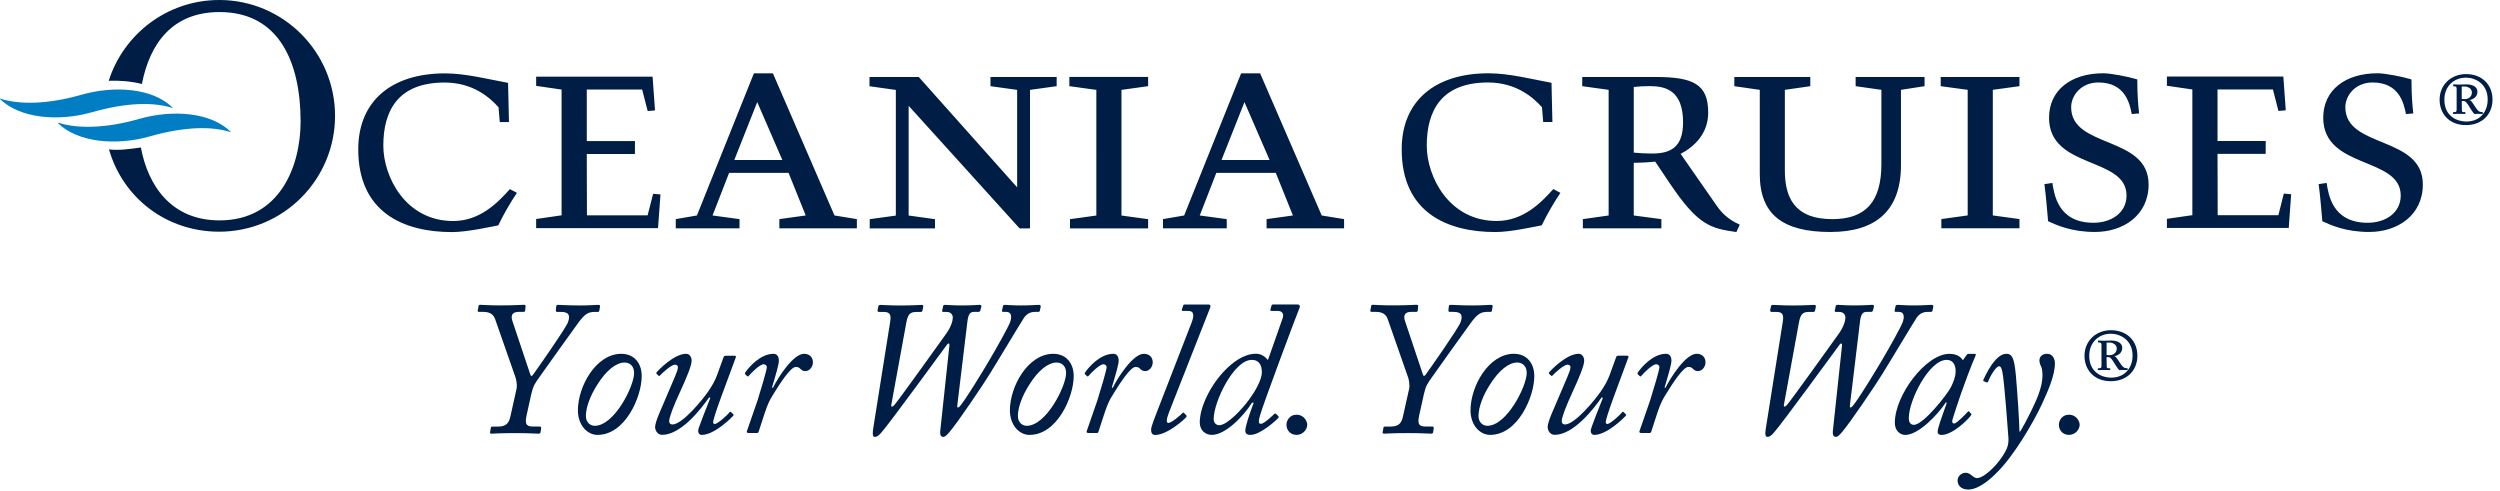 <svg fill="none" height="55" viewBox="0 0 280 55" width="280" xmlns="http://www.w3.org/2000/svg"><path d="m19.351 12.105.012-.018c-2.21-2.222-6.511-2.548-10.309-1.458-3.739 1.067-6.891 1.102-9.024.421l-.03.047c2.228 2.163 6.529 2.548 10.292 1.475 3.786-1.084 6.932-1.173 9.059-.468zm-3.798 1.22c-3.739 1.067-6.891 1.102-9.024.421l-.036.053c2.228 2.163 6.529 2.548 10.292 1.475 3.786-1.084 6.938-1.173 9.065-.468l.012-.018c-2.216-2.222-6.517-2.548-10.309-1.464z" fill="#007dc3"/><path d="m60.073 25.554h13.627l.273-3.78-.824-.065-.616 2.406h-6.796l-.018-6.867h5.392l.006-1.446h-5.398v-5.771h6.203l.616 2.406.824-.071-.273-3.78h-13.041v1.031l2.85.415v14.084l-2.832.409h-.018v1.031zm-2.18-3.958-.788-.415c-1.404 1.582-3.395 3.573-6.346 3.573-5.321 0-7.827-4.941-7.827-8.443 0-3.881 1.612-7.068 6.867-7.068 3.158 0 5.078 1.683 6.038 2.779l.136 1.647h1.031l-.101-4.39c-2.263-.409-4.734-1.061-7.068-1.061-5.972 0-9.711 3.087-9.711 8.508 0 7.069 5.078 9.267 10.499 9.267 1.718 0 4.426-.616 5.184-.752.61-1.274 1.333-2.512 2.086-3.644zm28.671-13.384h-2.127l-6.381 15.92-2.37.409v1.031h7.14v-1.031l-3.022-.409 1.855-4.77h6.66l1.92 4.77-2.951.409v1.031h8.68v-1.031l-2.506-.409zm-4.325 9.711 2.571-6.488 2.814 6.488zm15.168 6.624v1.031h7.312v-1.031l-2.951-.409v-12.288l12.425 13.728h1.167v-15.511l2.986-.415v-1.031h-7.412v1.031l2.986.415v10.914l-11.014-12.354h-5.522v1.031l2.95.415v14.072zm25.383-.409-2.951.409v1.031h8.751v-1.031l-2.986-.409v-14.072l2.986-.415v-1.031h-8.822v1.031l3.022.415zm18.343-15.926h-2.127l-6.381 15.92-2.37.409v1.031h7.14v-1.031l-3.022-.409 1.854-4.77h6.66l1.92 4.77-2.951.409v1.031h8.68v-1.031l-2.506-.409zm-4.325 9.711 2.572-6.488 2.814 6.488zm118.369 6.18h-6.796l-.018-6.867h5.392l.006-1.446h-5.398v-5.771h6.204l.616 2.405.823-.071-.272-3.78h-13.041v1.031l2.85.415v14.078l-2.832.409h-.018v1.031l.018-.006h13.627l.273-3.78-.824-.071zm-81.208-2.927c-1.41 1.576-3.395 3.573-6.345 3.573-5.321 0-7.827-4.941-7.827-8.443 0-3.875 1.612-7.069 6.861-7.069 3.158 0 5.078 1.683 6.044 2.779l.136 1.647h1.031l-.101-4.39c-2.263-.415-4.734-1.066-7.068-1.066-5.973 0-9.711 3.087-9.711 8.514 0 7.069 5.077 9.267 10.499 9.267 1.718 0 4.425-.616 5.184-.752.616-1.268 1.339-2.506 2.091-3.638zm18.107 1.582-3.845-5.522c1.546-.824 3.087-2.263 3.087-4.633 0-3.158-1.647-3.982-5.902-3.982h-8.206v1.031l2.957.409v14.072l-2.886.409v1.031h8.793v-1.031l-3.093-.409v-5.901c.895 0 1.89-.071 2.4-.136l1.611 2.4c3.158 4.704 4.533 5.078 7.484 5.492l.379-.824c-1.547-.693-2.198-1.552-2.779-2.406zm-7.033-5.564c-.758 0-1.41-.035-2.062-.101v-7.347c.587-.071 1.031-.101 1.784-.101 1.647 0 3.738.379 3.738 4.047 0 2.785-1.368 3.502-3.46 3.502zm19.973 8.787c5.048 0 7.892-2.37 7.892-7.483v-8.437l2.643-.409v-1.031h-7.72v1.031l2.885.409v8.307c0 4.254-1.783 6.174-5.492 6.174-4.391 0-5.321-2.607-5.321-5.492v-8.988l2.85-.409v-1.031h-8.508v1.031l2.85.409v9.403c-.006 4.562 2.565 6.517 7.921 6.517zm15.364-1.855-2.951.409v1.031h8.751v-1.031l-2.986-.409v-14.066l2.986-.409v-1.031h-8.822v1.031l3.022.409zm11.589-12.111c0-1.339 1.131-2.779 3.051-2.779 2.986 0 3.502 2.334 3.739 3.537l.823-.071c-.1-.859-.207-1.991-.207-3.81-1.167-.344-2.986-.687-3.81-.687-3.602 0-6.073 1.89-6.073 4.977 0 5.801 8.68 4.325 8.68 8.716 0 1.92-1.682 3.051-3.709 3.051-3.981 0-4.39-3.194-4.598-4.462l-.894.136c.172 1.167.343 3.401.415 4.153.959.444 2.642 1.203 5.249 1.203 3.158 0 6.008-1.855 6.008-5.321.006-5.487-8.674-4.011-8.674-8.645zm30.709 0c0-1.339 1.131-2.779 3.051-2.779 2.986 0 3.502 2.334 3.739 3.537l.823-.071c-.1-.859-.207-1.991-.207-3.81-1.167-.344-2.986-.687-3.81-.687-3.602 0-6.073 1.89-6.073 4.977 0 5.801 8.68 4.325 8.68 8.716 0 1.92-1.682 3.051-3.703 3.051-3.981 0-4.39-3.194-4.598-4.462l-.894.136c.172 1.167.343 3.401.414 4.153.96.444 2.643 1.203 5.25 1.203 3.158 0 6.008-1.855 6.008-5.321 0-5.487-8.68-4.011-8.68-8.645zm-238.13-12.016c-5.795 0-10.706 3.804-12.371 9.047 1.25-.047 2.542.059 3.715.361.889-4.574 3.448-8.058 8.698-8.058 6.772 0 9.077 5.801 9.077 12.253 0 5.03-2.334 11.08-9.077 11.08-5.469 0-8.034-3.976-8.81-8.165-.012 0-.024.006-.036.006-1.28.172-2.394.338-3.537.213 1.558 5.421 6.417 9.213 12.342 9.213 7.169 0 12.976-5.812 12.976-12.976 0-7.163-5.812-12.976-12.976-12.976zm35.887 47.773h-.64c-.705 0-1.067-.107-.83-1.197l.533-2.411c.213-.96.427-1.238.895-1.896.296-.427 4.201-5.907 4.503-6.292.557-.705.936-1.043 1.665-1.043h.403c.107 0 .148-.042.172-.213l.065-.403c.024-.107-.024-.172-.213-.172-.279 0-.918.065-2.091.065-1.215 0-2.05-.065-2.346-.065-.19 0-.237.024-.255.172l-.041.403c-.024.13.024.213.148.213h.427c.853 0 1.067.344.788 1.149-.237.664-3.454 5.25-3.922 5.889-.148.19-.237.19-.32-.083l-1.985-5.931c-.172-.492-.13-1.025.681-1.025h.557c.13 0 .172-.042.19-.172l.042-.45c.024-.13-.042-.172-.19-.172-.279 0-1.001.065-2.625.065-1.41 0-1.961-.065-2.24-.065-.148 0-.19.024-.213.172l-.083.45c-.024.13.024.172.148.172h.492c.747 0 1.132.32 1.304.812l2.305 6.589c.065.19.172.853.107 1.155l-.705 3.158c-.148.64-.385 1.132-1.386 1.132h-.616c-.148 0-.19.065-.19.172l-.083.45c-.024.13.042.172.172.172.237 0 .895-.065 2.666-.065 1.576 0 2.263.065 2.583.065.172 0 .213-.065.237-.172l.065-.45c0-.113-.041-.178-.172-.178zm9.154-8.147c-2.838 0-4.864 3.65-4.864 6.334 0 1.623 1.025 2.749 2.198 2.749 3.093 0 4.947-4.242 4.947-6.588.006-1.446-.847-2.494-2.281-2.494zm-2.986 8.064c-.51 0-.984-.409-.984-1.09 0-1.001.51-2.305 1.238-3.454 1.066-1.73 2.198-2.542 3.093-2.542.705 0 1.09.533 1.067 1.197.006 1.41-2.192 5.889-4.414 5.889zm15.618-7.851h-.877c-.148 0-.255.024-.296.148l-.747 2.05c-.237.64-.575 1.215-.984 1.813-.616.895-2.88 3.691-4.011 3.691-.213 0-.361-.13-.361-.361 0-.468.557-1.837 1.132-3.093.877-1.902 1.386-3.158 1.386-3.691 0-.344-.19-.77-.616-.77-1.363 0-3.134 1.855-3.282 2.05-.083.083-.083.148-.024.19l.19.19c.065.065.13.065.19 0 .213-.255 1.28-1.215 1.665-1.215.19 0 .344.107.344.296 0 .385-.492 1.387-1.043 2.708-.83 1.985-1.493 3.306-1.517 3.987.024.51.361.871.788.871 2.109 0 4.373-2.903 5.267-4.201l.13.065c-.278.723-1.363 3.389-1.363 3.65 0 .255.107.492.403.492 1.469 0 3.454-2.05 3.519-2.133.065-.083.065-.124 0-.19l-.213-.213c-.065-.083-.148-.065-.19 0-.172.255-1.345 1.321-1.665 1.321-.148-.065-.172-.065-.172-.255 0-.13.278-1.108.895-2.773l1.641-4.438c.042-.124 0-.19-.19-.19zm7.827-.213c-1.197 0-2.903 2.625-3.478 3.816l-.107-.041c.427-1.428.788-2.625.77-3.028 0-.385-.172-.747-.599-.747-1.452 0-2.731 1.452-3.176 2.109-.042.065-.042.13 0 .172l.213.213c.041.042.13.065.172 0 .296-.361 1.256-1.321 1.683-1.321.19 0 .361.13.361.32 0 .296-.664 2.536-1.043 3.733l-1.197 3.454c-.042.107.041.19.19.19h.853c.172 0 .237 0 .278-.148l.705-2.157c.32-.96.575-1.452.83-1.855.853-1.41 2.05-3.241 2.625-3.241.279 0 .385.083.557.255.172.172.344.213.533.213.403 0 .83-.427.83-.984 0-.569-.385-.954-1.001-.954zm25.892-4.693h.362c.083 0 .148-.042.172-.172l.083-.403c.023-.13-.042-.213-.19-.213-.32 0-.877.065-2.026.065-1.002 0-1.517-.065-1.79-.065-.148 0-.213.065-.237.213l-.083.403c-.023.13.024.172.131.172h.343c.599 0 .64.557.427 1.149-.213.575-1.517 2.903-2.477 4.521-.296.515-2.731 4.544-3.223 4.971-.148.13-.255.083-.213-.19l1.132-9.385c.106-.812.296-1.067.746-1.067h.468c.148 0 .19-.042.237-.172l.107-.403c.041-.148-.042-.213-.19-.213-.255 0-.811.065-2.002.065-1.067 0-1.624-.065-1.837-.065-.19 0-.237.042-.255.172l-.107.492c-.023.083.042.13.172.13h.362c.426 0 .663.32.663.616 0 .361-.172 1.001-.705 1.772-.213.296-5.522 7.72-5.865 8.064-.237.237-.362.172-.32-.042l1.682-9.213c.172-.918.403-1.197 1.132-1.197h.468c.148 0 .19-.065.213-.172l.083-.403c.024-.148-.023-.213-.213-.213-.255 0-1.067.065-2.388.065-1.108 0-1.961-.065-2.174-.065-.19 0-.237.065-.255.172l-.083.403c-.024.172.042.213.213.213h.51c.705 0 .812.385.681 1.132l-1.896 11.927c-.107.664-.041.936.172.936.32 0 .509-.237.747-.492.788-.853 7.145-9.575 7.358-9.853.149-.19.297-.148.255.148l-1.025 9.557c-.041.385.065.64.344.64.255 0 .509-.344.705-.557.918-1.067 3.816-5.374 4.414-6.357.533-.83 3.691-6.103 3.946-6.464.355-.474.758-.622 1.226-.622zm2.033 4.693c-2.838 0-4.865 3.65-4.865 6.334 0 1.623 1.025 2.749 2.198 2.749 3.093 0 4.948-4.242 4.948-6.588 0-1.446-.853-2.494-2.281-2.494zm-2.986 8.064c-.51 0-.984-.409-.984-1.09 0-1.001.51-2.305 1.238-3.454 1.067-1.73 2.198-2.542 3.093-2.542.705 0 1.09.533 1.067 1.197 0 1.41-2.199 5.889-4.414 5.889zm13.117-8.064c-1.196 0-2.903 2.625-3.478 3.816l-.106-.041c.426-1.428.788-2.625.77-3.028 0-.385-.172-.747-.598-.747-1.452 0-2.732 1.452-3.176 2.109-.042.065-.042.13 0 .172l.213.213c.042.042.13.065.172 0 .296-.361 1.256-1.321 1.683-1.321.189 0 .361.13.361.32 0 .296-.664 2.536-1.043 3.733l-1.197 3.454c-.041.107.042.19.19.19h.853c.172 0 .237 0 .279-.148l.705-2.157c.32-.96.574-1.452.829-1.855.853-1.41 2.05-3.241 2.625-3.241.278 0 .385.083.557.255.172.172.344.213.533.213.403 0 .83-.427.83-.984 0-.569-.385-.954-1.002-.954zm4.521 6.636c-.065-.065-.107-.083-.189 0-.255.279-1.239 1.108-1.577 1.108-.45 0 .066-1.173.255-1.665l4.438-11.281c.065-.19 0-.32-.19-.32h-2.642c-.13 0-.172.024-.213.148l-.131.385c-.041.107-.023.19.131.19h.616c.616 0 .64.533.32 1.345l-3.733 9.622c-.255.64-.788 1.985-.788 2.305 0 .492.19.616.468.616 1.363 0 3.348-1.813 3.454-1.985.083-.083.066-.172.024-.213zm10.321.124c-.065-.083-.148-.083-.237-.024-.106.13-1.131 1.108-1.493 1.108-.296 0-.278-.32-.083-.978.362-1.28 4.094-11.263 4.414-12.01.083-.172.042-.385-.254-.385h-2.625c-.19 0-.237.042-.255.13l-.13.45c-.024.065 0 .148.172.148h.663c.575 0 .682.427.533.83l-1.641 4.669c-.361-.427-.77-.705-1.345-.705-1.428 0-2.666 1.066-3.347 1.73-1.748 1.73-2.945 4.266-2.945 5.949 0 .918.64 1.41 1.363 1.41 1.451 0 3.454-1.961 4.503-3.626l.172.041c-.469 1.215-.937 2.666-.937 3.093 0 .385.237.492.575.492 1.132 0 2.963-1.706 3.117-1.896.065-.083.065-.172 0-.213zm-3.009-1.683c-.854 1.173-2.495 2.921-3.39 2.921-.296 0-.616-.231-.616-.681 0-1.961 2.264-6.636 4.266-6.636.682 0 1.132.403 1.132 1.41-.006.83-.794 2.174-1.392 2.986zm5.255 1.748c-.77 0-1.108.681-1.108 1.108 0 .664.468 1.149 1.132 1.149.705 0 1.196-.598 1.196-1.149-.005-.255-.26-1.108-1.22-1.108zm15.215 1.321h-.64c-.705 0-1.066-.107-.829-1.197l.533-2.411c.213-.96.427-1.238.895-1.896.296-.427 4.201-5.907 4.503-6.292.557-.705.936-1.043 1.665-1.043h.403c.106 0 .148-.042.171-.213l.066-.403c.023-.107-.024-.172-.214-.172-.278 0-.918.065-2.091.065-1.215 0-2.05-.065-2.347-.065-.189 0-.237.024-.254.172l-.042.403c-.024.13.024.213.148.213h.427c.853 0 1.066.344.788 1.149-.237.664-3.454 5.25-3.922 5.889-.149.19-.237.19-.32-.083l-1.985-5.931c-.172-.492-.131-1.025.681-1.025h.557c.13 0 .172-.042.19-.172l.041-.45c.024-.13-.041-.172-.189-.172-.279 0-1.002.065-2.625.065-1.41 0-1.961-.065-2.24-.065-.148 0-.189.024-.213.172l-.083.45c-.024.13.024.172.148.172h.492c.746 0 1.132.32 1.303.812l2.305 6.589c.065.19.172.853.107 1.155l-.705 3.158c-.148.64-.385 1.132-1.387 1.132h-.616c-.148 0-.19.065-.19.172l-.082.45c-.024.13.041.172.171.172.237 0 .895-.065 2.667-.065 1.576 0 2.263.065 2.583.065.172 0 .213-.065.237-.172l.065-.45c0-.113-.047-.178-.172-.178zm9.154-8.147c-2.838 0-4.864 3.65-4.864 6.334 0 1.623 1.025 2.749 2.198 2.749 3.093 0 4.947-4.242 4.947-6.588 0-1.446-.853-2.494-2.281-2.494zm-2.986 8.064c-.515 0-.983-.409-.983-1.09 0-1.001.509-2.305 1.238-3.454 1.066-1.73 2.198-2.542 3.093-2.542.705 0 1.09.533 1.066 1.197 0 1.41-2.198 5.889-4.414 5.889zm15.612-7.851h-.877c-.148 0-.254.024-.296.148l-.746 2.05c-.237.64-.575 1.215-.984 1.813-.616.895-2.879 3.691-4.011 3.691-.213 0-.362-.13-.362-.361 0-.468.557-1.837 1.132-3.093.877-1.902 1.387-3.158 1.387-3.691 0-.344-.19-.77-.617-.77-1.362 0-3.134 1.855-3.282 2.05-.083.083-.083.148-.024.19l.19.19c.065.065.13.065.189 0 .214-.255 1.28-1.215 1.665-1.215.19 0 .344.107.344.296 0 .385-.492 1.387-1.043 2.708-.829 1.985-1.493 3.306-1.517 3.987.024.51.362.871.788.871 2.11 0 4.373-2.903 5.268-4.201l.13.065c-.278.723-1.363 3.389-1.363 3.65 0 .255.107.492.403.492 1.47 0 3.455-2.05 3.52-2.133.065-.083.065-.124 0-.19l-.214-.213c-.065-.083-.148-.065-.189 0-.172.255-1.345 1.321-1.665 1.321-.148-.065-.172-.065-.172-.255 0-.13.279-1.108.895-2.773l1.641-4.438c.047-.124.006-.19-.19-.19zm7.827-.213c-1.197 0-2.903 2.625-3.478 3.816l-.106-.041c.426-1.428.788-2.625.77-3.028 0-.385-.172-.747-.599-.747-1.451 0-2.731 1.452-3.175 2.109-.042.065-.042.13 0 .172l.213.213c.041.042.13.065.172 0 .296-.361 1.256-1.321 1.682-1.321.19 0 .362.13.362.32 0 .296-.664 2.536-1.043 3.733l-1.197 3.454c-.041.107.042.19.19.19h.853c.172 0 .237 0 .279-.148l.705-2.157c.32-.96.574-1.452.829-1.855.853-1.41 2.05-3.241 2.625-3.241.278 0 .385.083.557.255.172.172.343.213.533.213.403 0 .83-.427.83-.984 0-.569-.38-.954-1.002-.954zm25.898-4.693h.362c.083 0 .148-.042.171-.172l.083-.403c.024-.13-.041-.213-.189-.213-.32 0-.877.065-2.027.065-1.001 0-1.516-.065-1.789-.065-.148 0-.213.065-.237.213l-.083.403c-.024.13.024.172.13.172h.344c.599 0 .64.557.427 1.149-.214.575-1.511 2.903-2.477 4.521-.296.515-2.731 4.544-3.223 4.971-.148.13-.255.083-.213-.19l1.131-9.385c.107-.812.297-1.067.747-1.067h.468c.148 0 .19-.042.237-.172l.107-.403c.041-.148-.042-.213-.19-.213-.255 0-.812.065-2.003.065-1.066 0-1.623-.065-1.836-.065-.19 0-.237.042-.255.172l-.107.492c-.024.083.042.13.172.13h.361c.427 0 .664.32.664.616 0 .361-.172 1.001-.705 1.772-.213.296-5.522 7.72-5.866 8.064-.237.237-.361.172-.32-.042l1.683-9.213c.172-.918.403-1.197 1.132-1.197h.468c.148 0 .189-.065.213-.172l.083-.403c.024-.148-.024-.213-.213-.213-.255 0-1.067.065-2.388.065-1.108 0-1.961-.065-2.175-.065-.189 0-.237.065-.254.172l-.083.403c-.024.172.041.213.213.213h.51c.705 0 .811.385.681 1.132l-1.896 11.927c-.107.664-.042.936.172.936.32 0 .509-.237.746-.492.788-.853 7.146-9.575 7.359-9.853.148-.19.296-.148.255.148l-1.025 9.557c-.042.385.065.64.344.64.254 0 .509-.344.705-.557.918-1.067 3.815-5.374 4.414-6.357.533-.83 3.691-6.103 3.946-6.464.349-.474.758-.622 1.226-.622zm4.865 11.542c.041-.065.023-.107-.042-.172l-.19-.213c-.041-.065-.106-.024-.171.042-.148.19-1.239 1.304-1.493 1.304-.131 0-.237-.065-.237-.255s.894-2.838 1.025-3.2c.106-.344 1.196-3.282 1.599-4.159.042-.083.024-.19-.065-.19h-.746c-.083 0-.149.065-.214.148l-.403.575c-.213-.344-.616-.723-1.516-.723-2.601 0-6.103 4.61-6.103 7.72 0 .96.664 1.363 1.149 1.363 1.517 0 3.668-2.281 4.569-3.644l.106.042c-.812 2.263-1.025 2.921-1.025 3.241 0 .279.19.361.45.361 1.221 0 3.075-1.813 3.307-2.24zm-6.417 1.108c-.362 0-.575-.255-.575-.747 0-2.026 2.281-6.529 4.242-6.529.788 0 1.002.681 1.002 1.256 0 .616-.214 1.149-.51 1.772-.385.794-3.093 4.248-4.159 4.248zm14.931-7.957c-.682 0-.877.427-.877.77 0 .279.148.575.237.77.065.172.106.557.106.788 0 .918-.213 1.493-.319 1.855-.297 1.025-1.577 3.561-2.175 4.521l-.083.024c-.041-1.386-.189-3.881-.403-6.316-.172-1.878-.403-2.411-1.066-2.411-1.304 0-2.43 2.625-2.56 2.88-.041.107-.024.172.024.19l.296.124c.065.024.148.024.19-.065.171-.468.853-1.73 1.238-1.73.172 0 .278.19.361.598.237 1.108.64 6.909.682 7.4.023.32 0 .788-.172 1.197-.344.77-1.173 2.003-2.346 2.88-.427.32-.788.45-1.002.45-.171 0-.385-.13-.533-.255-.237-.19-.426-.361-.788-.344-.385.024-.853.344-.853.877 0 .492.361 1.001 1.197 1.001 1.256 0 2.666-1.345 3.241-1.943 1.854-1.813 4.094-5.629 5.036-7.679.616-1.345 1.428-3.134 1.428-4.521-.006-.527-.285-1.06-.859-1.06zm2.411 6.825c-.77 0-1.108.681-1.108 1.108 0 .664.468 1.149 1.132 1.149.705 0 1.197-.598 1.197-1.149 0-.255-.261-1.108-1.221-1.108zm4.722-9.468c-1.706 0-2.962 1.232-2.962 2.862 0 1.594 1.096 2.862 2.962 2.85 1.843 0 2.963-1.256 2.963-2.85 0-1.694-1.197-2.862-2.963-2.862zm0 5.315c-1.007-.012-2.429-.587-2.429-2.453 0-1.517 1.084-2.465 2.429-2.465.984 0 2.424.646 2.424 2.465.006 1.108-.658 2.453-2.424 2.453zm1.019-1.641c-.065-.124-.349-.521-.408-.598-.036-.047-.101-.124-.202-.148v-.024c.362-.065.859-.326.859-.93 0-.172-.065-.385-.249-.533-.171-.16-.509-.284-.971-.284-.089 0-.759.024-.848.024-.088 0-.574-.024-.61-.024-.023 0-.035.012-.035.036v.148c0 .024.012.035.035.035h.077c.202 0 .261.077.273.225v2.4c0 .225-.101.261-.261.261h-.112c-.024 0-.036.012-.036.047v.113c0 .035.012.047.065.047.048 0 .421-.012.622-.012.202 0 .611.012.67.012.035 0 .035-.012.035-.036v-.136c0-.024 0-.035-.035-.035h-.202c-.124 0-.148-.089-.16-.184-.011-.077-.011-.545-.011-.824v-.237h.201c.136 0 .261.101.326.184.089.089.272.373.326.474.047.101.314.486.349.533.036.065.16.225.214.261.171 0 .361-.012.509-.012s.35.012.385.012c.036 0 .048-.012.048-.036v-.136c0-.024-.012-.035-.048-.035-.136 0-.26-.012-.373-.089-.119-.065-.356-.361-.433-.498zm-1.179-.877c-.16 0-.272 0-.325-.012v-1.392c.077-.012.189-.012.248-.012.285 0 .439.047.646.19.136.089.249.296.249.486 0 .172-.124.741-.818.741zm41.754-27.225c-.137 0-.261-.012-.374-.089-.112-.065-.349-.361-.42-.498-.066-.124-.35-.521-.409-.598-.036-.047-.101-.124-.202-.148v-.024c.362-.065.859-.326.859-.93 0-.172-.065-.385-.248-.533-.172-.16-.51-.284-.972-.284-.089 0-.759.024-.847.024-.089 0-.575-.024-.611-.024-.023 0-.035.012-.035.036v.148c0 .024.012.036.035.036h.077c.202 0 .261.077.273.225v2.4c0 .225-.101.261-.261.261h-.112c-.024 0-.036.012-.036.047v.113c0 .036.012.047.065.047.048 0 .421-.012.622-.012.202 0 .611.012.67.012.035 0 .035-.012.035-.035v-.136c0-.024 0-.035-.035-.035h-.202c-.124 0-.148-.089-.16-.184-.011-.077-.011-.545-.011-.824v-.237h.201c.136 0 .261.101.326.184.089.089.272.373.326.474.047.101.314.486.349.533.036.065.16.225.214.261.172 0 .361-.012.509-.012s.35.012.385.012c.036 0 .048-.012.048-.035v-.136c-.012-.018-.024-.035-.059-.035zm-1.979-1.452c-.16 0-.273 0-.326-.012v-1.392c.077-.012.189-.012.249-.012.284 0 .438.047.645.19.137.089.249.296.249.486.006.166-.118.741-.817.741zm.16-2.803c-1.707 0-2.963 1.232-2.963 2.862 0 1.594 1.096 2.862 2.963 2.85 1.842 0 2.962-1.256 2.962-2.85 0-1.689-1.191-2.862-2.962-2.862zm0 5.315c-1.008-.012-2.43-.587-2.43-2.453 0-1.517 1.085-2.465 2.43-2.465.983 0 2.423.646 2.423 2.465.006 1.108-.652 2.453-2.423 2.453z" fill="#001e45"/></svg>